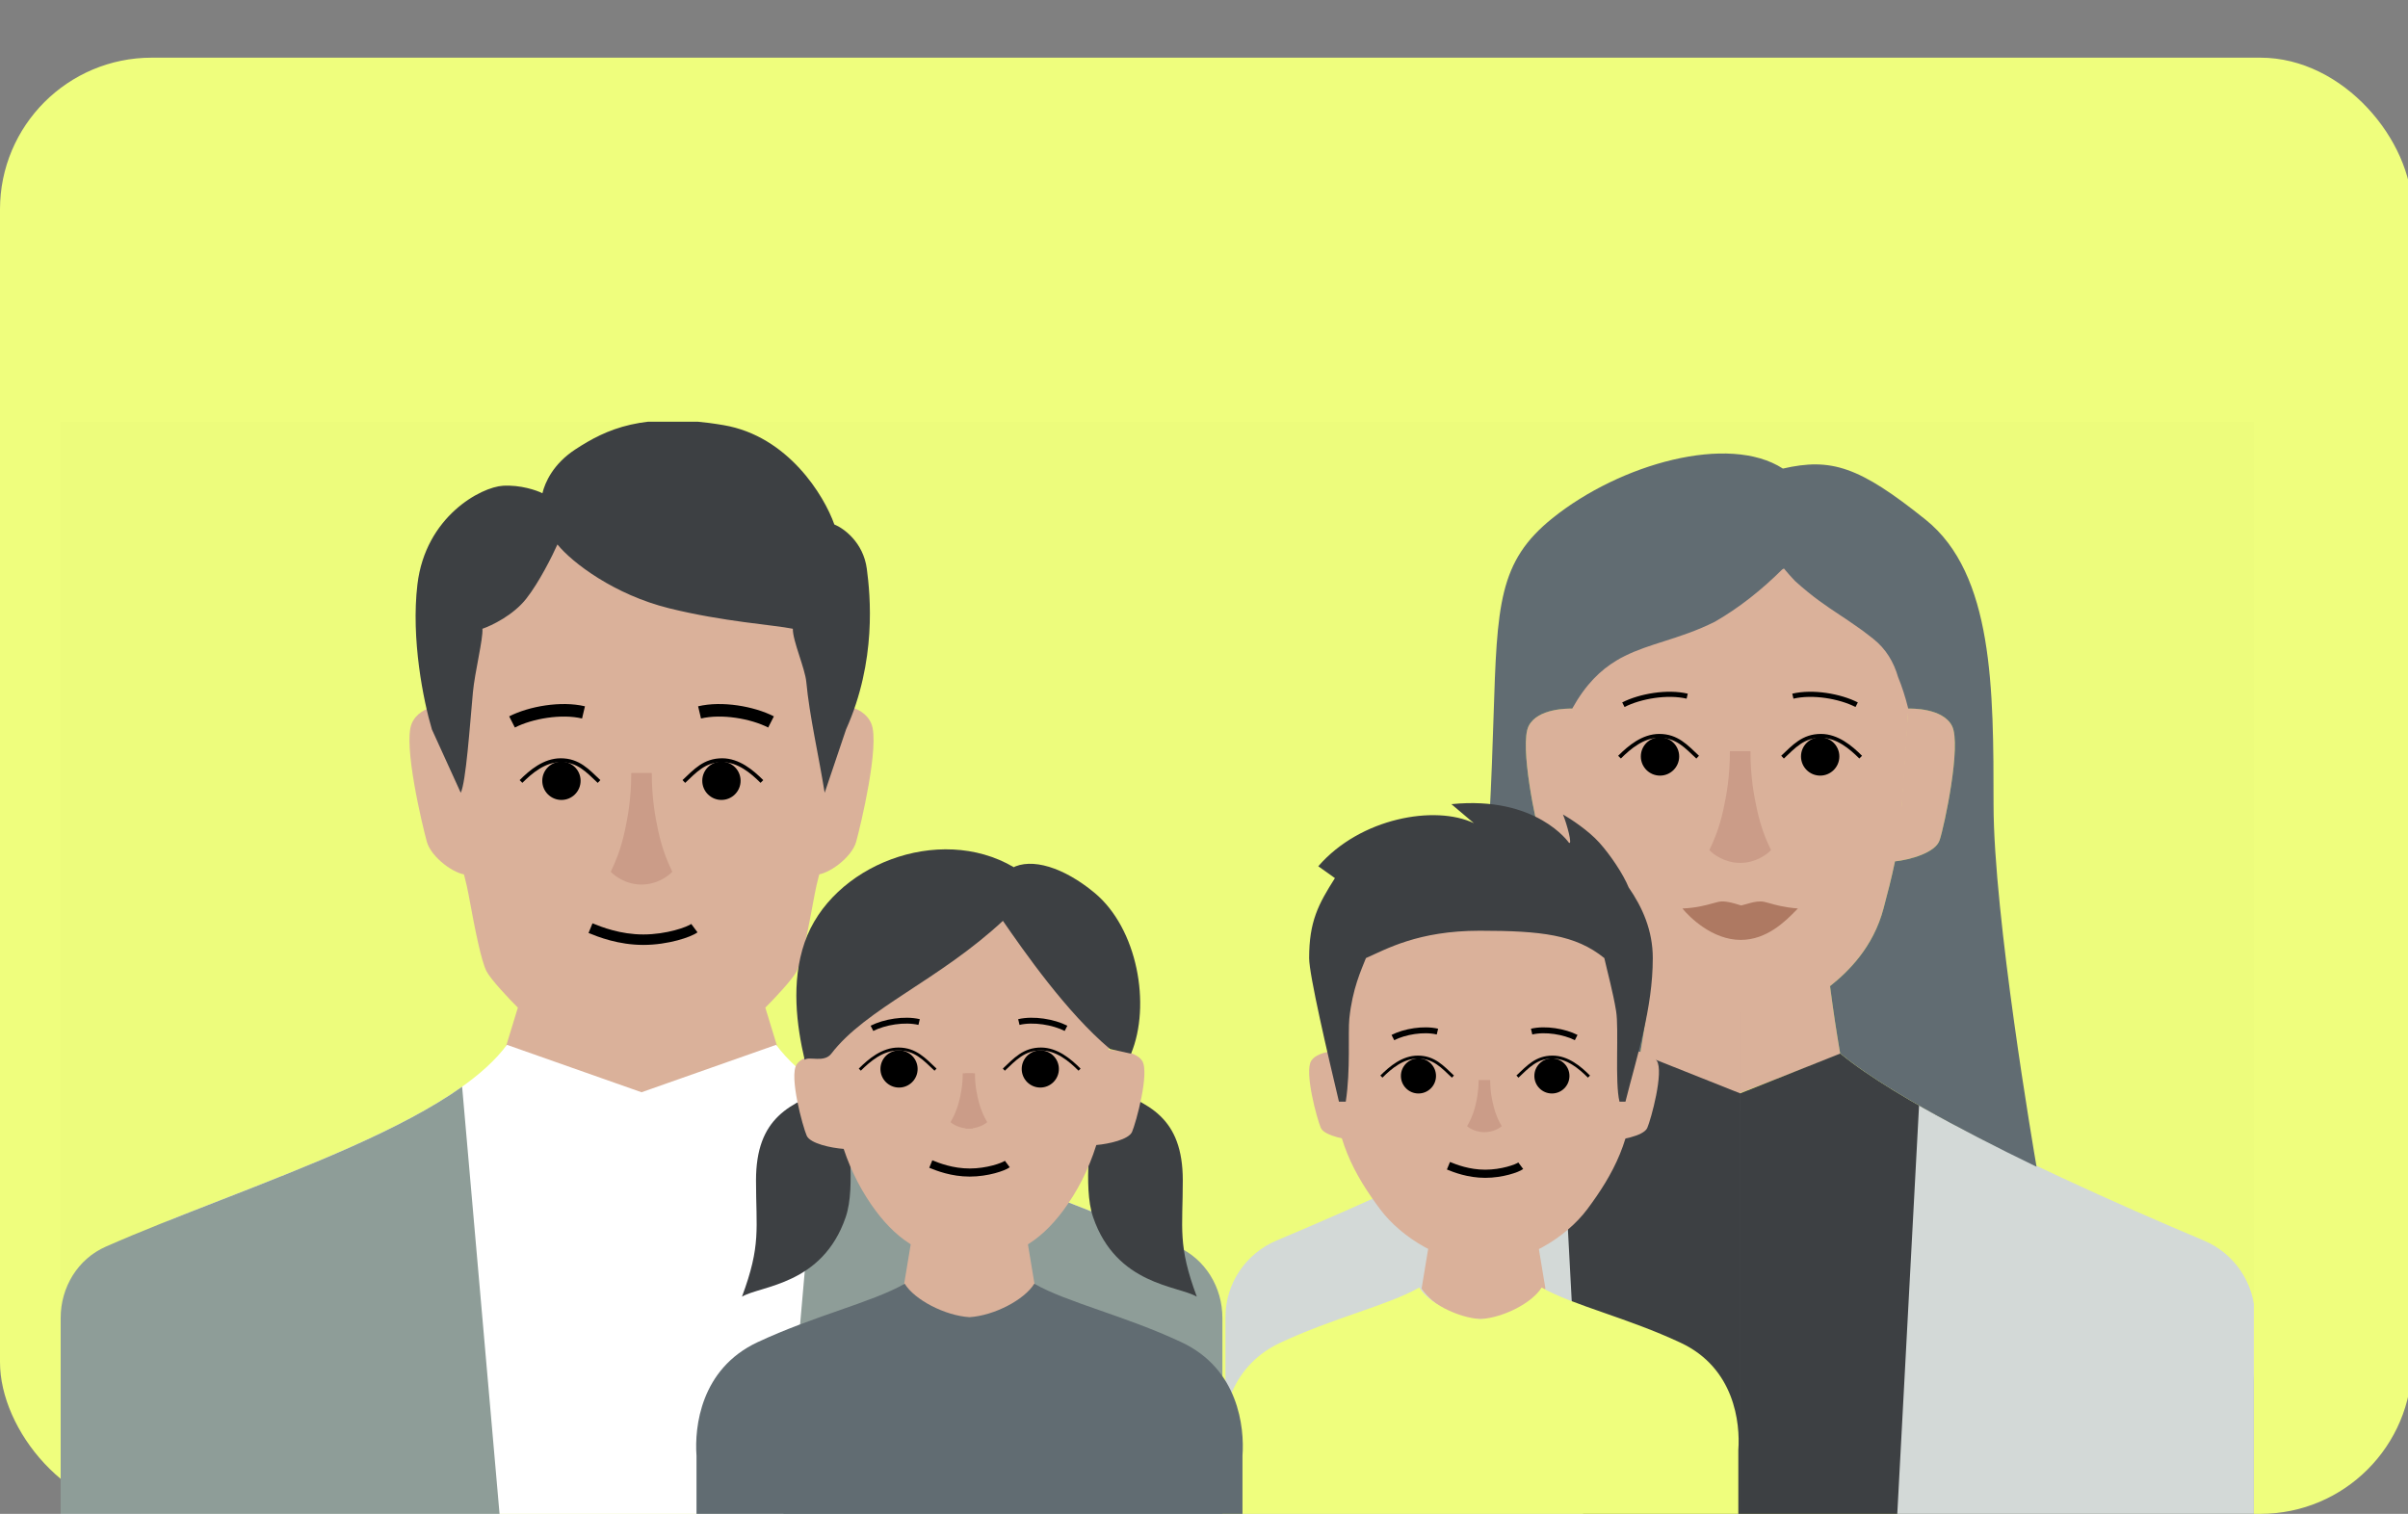 <svg width="167" height="105" viewBox="0 0 167 105" fill="none" xmlns="http://www.w3.org/2000/svg">
<rect x="0" y="0" width="167" height="105" fill="#808080" stroke="none"/>
<g clip-path="url(#clip0_2744_51681)">
<rect y="4" width="167.281" height="101" rx="10.521" fill="#EFFE7D"/>
<g clip-path="url(#clip1_2744_51681)">
<rect width="152.101" height="75.75" transform="translate(4.208 29.25)" fill="#2B3033" fill-opacity="0.01"/>
<path fill-rule="evenodd" clip-rule="evenodd" d="M34.936 73.091L35.915 69.889C35.307 69.282 34.02 67.924 33.736 67.355C33.38 66.644 32.98 64.687 32.491 62.019C32.341 61.202 32.108 60.391 31.889 59.628C31.639 58.758 31.406 57.949 31.335 57.262C31.201 55.972 31.024 49.347 30.979 47.169C30.935 44.99 31.335 40.944 34.625 37.831C37.915 34.719 43.251 34.586 44.496 34.586C45.741 34.586 51.077 34.719 54.367 37.831C57.657 40.944 58.057 44.99 58.013 47.169C57.968 49.347 57.79 55.972 57.657 57.262C57.586 57.949 57.353 58.758 57.103 59.628C56.884 60.391 56.651 61.202 56.501 62.019C56.012 64.687 55.612 66.644 55.256 67.355C54.971 67.924 53.685 69.282 53.077 69.889L54.056 73.091L44.496 76.07L34.936 73.091Z" fill="#DAB19A"/>
<path d="M57.649 48.861C57.649 48.861 59.822 48.739 60.429 50.193C61.036 51.646 59.679 57.297 59.376 58.386C59.073 59.476 57.434 60.669 56.586 60.669L57.649 56.731V48.861Z" fill="#DAB19A"/>
<path d="M31.332 48.861C31.332 48.861 29.159 48.739 28.551 50.193C27.944 51.646 29.302 57.297 29.604 58.386C29.907 59.476 31.546 60.669 32.394 60.669L31.332 56.731V48.861Z" fill="#DAB19A"/>
<path fill-rule="evenodd" clip-rule="evenodd" d="M44.619 65.538C42.876 65.538 41.478 64.981 40.817 64.71L41.091 64.04C41.736 64.303 43.025 64.813 44.619 64.813C45.416 64.813 46.18 64.685 46.786 64.525C47.09 64.445 47.35 64.358 47.553 64.276C47.763 64.192 47.889 64.123 47.941 64.085L48.373 64.666C48.245 64.761 48.049 64.858 47.822 64.949C47.589 65.043 47.3 65.139 46.971 65.226C46.316 65.399 45.489 65.538 44.619 65.538Z" fill="black"/>
<path d="M46.404 42.189C42.624 41.253 39.699 39.047 38.659 37.762C38.312 38.542 37.393 40.387 36.492 41.531C35.59 42.675 34.093 43.394 33.457 43.61C33.515 44.289 32.925 46.64 32.798 48.014C32.58 50.381 32.315 54.25 31.954 54.986L29.953 50.592C29.36 48.6 28.498 44.312 28.949 40.535C29.512 35.813 33.37 33.777 34.888 33.691C36.101 33.621 37.214 34.008 37.618 34.21C37.792 33.474 38.356 32.176 39.913 31.162C42.023 29.786 44.598 28.536 50.19 29.489C54.663 30.251 57.169 34.398 57.862 36.376C58.512 36.636 59.873 37.615 60.116 39.452C60.359 41.288 60.81 45.835 58.676 50.592L57.193 54.986C56.764 52.327 56.142 49.67 55.919 47.302C55.83 46.345 54.971 44.448 54.985 43.61C53.627 43.336 50.184 43.124 46.404 42.189Z" fill="#3D4043"/>
<path fill-rule="evenodd" clip-rule="evenodd" d="M44.491 53.616H43.78C43.78 55.394 43.532 56.705 43.335 57.617C43.032 59.019 42.632 59.872 42.438 60.286C42.404 60.358 42.377 60.417 42.357 60.463C42.624 60.76 43.424 61.352 44.491 61.352V61.352C45.558 61.352 46.359 60.76 46.625 60.463C46.606 60.417 46.578 60.358 46.544 60.286C46.35 59.872 45.95 59.019 45.647 57.617C45.45 56.705 45.203 55.394 45.203 53.616H44.491V53.616Z" fill="#CB9C88"/>
<path d="M35.51 50.073C36.81 49.411 38.923 49.045 40.467 49.411" stroke="black" stroke-width="0.869"/>
<path d="M53.473 50.073C52.173 49.411 50.06 49.045 48.516 49.411" stroke="black" stroke-width="0.869"/>
<circle cx="38.937" cy="54.154" r="1.329" transform="rotate(-90 38.937 54.154)" fill="black"/>
<path d="M36.132 54.203C36.821 53.514 37.756 52.727 38.888 52.727C40.118 52.727 40.758 53.465 41.545 54.203" stroke="black" stroke-width="0.267"/>
<circle cx="1.329" cy="1.329" r="1.329" transform="matrix(4.37114e-08 -1 -1 -4.37114e-08 51.362 55.482)" fill="black"/>
<path d="M52.839 54.203C52.15 53.514 51.215 52.727 50.083 52.727C48.853 52.727 48.213 53.465 47.426 54.203" stroke="black" stroke-width="0.267"/>
<path fill-rule="evenodd" clip-rule="evenodd" d="M44.492 75.758L35.155 72.468C32.041 76.709 23.348 80.1 15.213 83.273C14.182 83.675 13.16 84.074 12.159 84.47C7.204 86.433 4.208 91.291 4.208 96.62V105.015H44.492H84.776V96.62C84.776 91.291 81.78 86.433 76.825 84.47C75.824 84.074 74.802 83.675 73.771 83.273C65.636 80.1 56.943 76.709 53.829 72.468L44.492 75.758Z" fill="white"/>
<path fill-rule="evenodd" clip-rule="evenodd" d="M32.049 75.373C27.916 78.318 21.403 80.859 15.213 83.273L15.213 83.273C12.445 84.353 9.741 85.407 7.344 86.462C5.393 87.32 4.208 89.282 4.208 91.413V105.016H44.492V105.016H44.491V105.016H34.646L32.049 75.373ZM44.492 105.016V105.016H84.776V91.413C84.776 89.282 83.592 87.32 81.641 86.462C79.243 85.407 76.54 84.353 73.772 83.273C67.58 80.858 61.065 78.317 56.933 75.371L54.336 105.016H44.492Z" fill="#8E9D98"/>
<path d="M109.063 49.148C109.063 49.148 106.682 49.038 106.017 50.351C105.352 51.663 106.547 57.296 106.879 58.28C107.211 59.264 109.454 59.767 110.383 59.767L109.549 56.266L109.063 49.148Z" fill="#DAB19A"/>
<path d="M132.331 49.148C132.331 49.148 134.712 49.038 135.377 50.351C136.042 51.663 134.847 57.296 134.515 58.28C134.183 59.264 131.94 59.767 131.012 59.767L131.845 56.266L132.331 49.148Z" fill="#DAB19A"/>
<path fill-rule="evenodd" clip-rule="evenodd" d="M127.627 73.116C127.338 71.397 127.181 70.391 126.917 68.398C128.204 67.374 129.92 65.683 130.626 63.012L130.634 62.983C131.02 61.522 131.559 59.485 131.735 57.804C131.877 56.451 132.214 51.929 132.347 49.169C132.765 40.515 127.92 34.865 120.685 34.664V34.659C120.619 34.659 120.553 34.659 120.487 34.66C120.42 34.659 120.353 34.659 120.285 34.659V34.664C113.065 34.865 108.606 40.515 109.024 49.169C109.157 51.929 109.494 56.451 109.636 57.804C109.812 59.485 110.351 61.522 110.737 62.983L110.745 63.012C111.451 65.683 113.167 67.374 114.454 68.398C114.19 70.391 114.032 71.397 113.744 73.116L120.285 75.8V75.965L120.491 75.885L120.685 75.965V75.809L127.627 73.116Z" fill="#DAB19A"/>
<path fill-rule="evenodd" clip-rule="evenodd" d="M84.988 106.099V97.219C84.988 91.443 88.488 86.264 93.756 83.895C101.21 80.542 109.871 76.266 113.742 73.072L120.685 75.835V106.099H84.988ZM156.383 106.099V97.219C156.383 91.443 152.883 86.264 147.615 83.895C140.161 80.542 131.499 76.266 127.629 73.072L120.685 75.835V106.099H156.383Z" fill="#3D4043"/>
<path fill-rule="evenodd" clip-rule="evenodd" d="M108.28 76.677L109.825 105.653H84.988V91.346C84.988 89.024 86.394 86.941 88.534 86.04C94.393 83.574 102.447 79.969 108.28 76.677ZM120.686 75.848L120.685 75.848V105.653H120.686V75.848ZM131.546 105.653H156.383V91.346C156.383 89.024 154.977 86.941 152.837 86.04C146.978 83.574 138.924 79.969 133.091 76.677L131.546 105.653Z" fill="#D3D9D7"/>
<path d="M112.585 48.878C113.746 48.286 115.632 47.96 117.01 48.286" stroke="black" stroke-width="0.356"/>
<path d="M128.764 48.878C127.604 48.286 125.718 47.96 124.339 48.286" stroke="black" stroke-width="0.356"/>
<path fill-rule="evenodd" clip-rule="evenodd" d="M120.724 63.891C120.724 63.891 120.723 63.891 120.722 63.891L120.723 63.892L120.724 63.891ZM116.68 63.014C116.68 63.014 116.68 63.014 116.68 63.013C117.652 62.969 118.309 62.786 118.775 62.656C119.049 62.58 119.257 62.522 119.424 62.522C119.845 62.522 120.242 62.645 120.666 62.776C120.695 62.785 120.724 62.794 120.754 62.803C120.891 62.771 121.025 62.733 121.157 62.695C121.461 62.607 121.76 62.522 122.093 62.522C122.282 62.522 122.474 62.577 122.737 62.651C123.14 62.766 123.709 62.928 124.687 63.013C124.687 63.014 124.687 63.014 124.687 63.014L124.687 63.014C124.641 63.06 124.591 63.111 124.537 63.166C123.853 63.863 122.551 65.191 120.723 65.191C118.752 65.191 117.171 63.611 116.68 63.014L116.68 63.014Z" fill="#AE7962"/>
<circle cx="115.125" cy="52.466" r="1.33" transform="rotate(-90 115.125 52.466)" fill="black"/>
<path d="M112.317 52.515C113.007 51.826 113.943 51.038 115.076 51.038C116.307 51.038 116.947 51.776 117.736 52.515" stroke="black" stroke-width="0.267"/>
<circle cx="1.33" cy="1.33" r="1.33" transform="matrix(4.37114e-08 -1 -1 -4.37114e-08 127.563 53.796)" fill="black"/>
<path d="M129.042 52.515C128.352 51.826 127.416 51.038 126.283 51.038C125.051 51.038 124.411 51.776 123.623 52.515" stroke="black" stroke-width="0.267"/>
<path fill-rule="evenodd" clip-rule="evenodd" d="M120.685 52.106H121.398C121.398 53.887 121.645 55.199 121.843 56.112C122.146 57.515 122.546 58.369 122.741 58.784C122.775 58.856 122.802 58.915 122.822 58.961C122.555 59.258 121.754 59.851 120.685 59.851V52.106ZM120.685 52.106H119.973C119.973 53.887 119.726 55.199 119.528 56.112C119.225 57.516 118.824 58.369 118.63 58.784C118.596 58.856 118.569 58.915 118.549 58.961C118.816 59.258 119.617 59.851 120.685 59.851V52.106Z" fill="#CB9C88"/>
<path fill-rule="evenodd" clip-rule="evenodd" d="M123.648 32.5C119.886 30.064 112.375 32.161 107.671 35.937C103.926 38.944 103.83 41.93 103.58 49.735C103.515 51.739 103.441 54.062 103.292 56.784C102.562 70.106 98.876 81.486 98.876 81.486C99.153 81.352 99.445 81.226 99.75 81.109C105.416 78.378 110.885 75.431 113.742 73.072L113.751 73.076C114.035 71.382 114.193 70.375 114.454 68.398C113.167 67.374 111.451 65.683 110.745 63.012L110.737 62.983L110.737 62.983L110.737 62.983C110.492 62.055 110.185 60.895 109.948 59.741C108.89 59.626 107.166 59.134 106.879 58.281C106.547 57.297 105.352 51.664 106.017 50.352C106.641 49.121 108.771 49.141 109.036 49.148C109.977 47.458 111.002 46.473 112.123 45.804C112.307 45.689 112.5 45.584 112.704 45.488C113.544 45.071 114.436 44.787 115.387 44.483C116.487 44.132 117.666 43.756 118.932 43.122C120.578 42.176 122.145 40.946 123.622 39.476L123.638 39.493L123.712 39.422C123.975 39.742 124.233 40.031 124.488 40.296C125.707 41.4 126.619 42.005 127.582 42.645L127.582 42.645C128.005 42.925 128.437 43.212 128.91 43.551C129.093 43.676 129.272 43.807 129.447 43.946C129.593 44.056 129.743 44.172 129.899 44.295C130.809 45.014 131.335 45.926 131.638 46.967C131.892 47.578 132.127 48.296 132.342 49.149C132.514 49.143 134.738 49.09 135.377 50.352C136.042 51.664 134.847 57.297 134.515 58.281C134.226 59.14 132.479 59.633 131.422 59.744C131.186 60.897 130.879 62.056 130.634 62.983L130.634 62.983L130.626 63.013C129.92 65.683 128.204 67.375 126.917 68.398C127.178 70.375 127.336 71.382 127.62 73.076L127.629 73.073C130.422 75.378 135.711 78.246 141.239 80.924C141.051 79.835 138.257 63.515 138.257 55.798C138.257 47.813 138.256 39.825 133.548 36.046C128.937 32.344 126.992 31.735 123.648 32.5ZM120.686 75.965V77.103C120.686 77.105 120.686 77.107 120.685 77.109V75.836L120.685 75.836V70.252L120.686 70.258V75.965L120.686 75.965Z" fill="#616C72"/>
<path fill-rule="evenodd" clip-rule="evenodd" d="M102.897 87.682C102.939 87.683 102.98 87.683 103.022 87.683V87.678C105.708 87.578 108.581 85.884 110.093 83.854C111.854 81.49 113.279 78.941 113.279 75.154C113.279 74.863 113.28 74.569 113.281 74.274C113.296 71.321 113.311 68.187 111.9 66.056C110.033 63.236 106.216 61.898 103.022 61.831V61.829C102.98 61.829 102.938 61.829 102.896 61.829C102.854 61.829 102.813 61.829 102.771 61.829V61.831C99.577 61.898 95.76 63.236 93.893 66.056C92.482 68.187 92.497 71.321 92.512 74.274C92.513 74.569 92.515 74.863 92.515 75.154C92.515 78.941 93.939 81.49 95.701 83.854C97.213 85.884 100.085 87.578 102.771 87.678V87.683C102.813 87.683 102.855 87.683 102.897 87.682Z" fill="#DAB19A"/>
<path fill-rule="evenodd" clip-rule="evenodd" d="M106.472 85.111L107.18 89.381C106.324 90.592 104.673 91.571 102.885 91.483C101.097 91.572 99.446 90.592 98.59 89.381L99.298 85.111L102.885 85.776L106.472 85.111Z" fill="#DAB19A"/>
<path d="M93.274 72.858C93.274 72.858 91.452 72.793 90.943 73.565C90.434 74.338 91.349 77.652 91.603 78.231C91.856 78.81 93.573 79.106 94.284 79.106L93.646 77.046L93.274 72.858Z" fill="#DAB19A"/>
<path d="M112.571 72.858C112.571 72.858 114.392 72.793 114.901 73.565C115.41 74.338 114.496 77.652 114.242 78.231C113.988 78.81 112.271 79.106 111.561 79.106L112.198 77.046L112.571 72.858Z" fill="#DAB19A"/>
<path d="M94.731 66.451C94.406 67.282 93.793 68.568 93.579 70.651C93.479 71.625 93.671 74.235 93.331 76.41H92.859C92.073 73.091 90.791 67.623 90.791 66.451C90.791 63.917 91.426 62.722 92.58 60.905L91.426 60.084C94.34 56.714 99.54 55.816 102.217 57.095L100.659 55.776C106.567 55.176 108.808 58.451 108.808 58.451C109.073 58.653 108.67 57.145 108.395 56.492C108.921 56.791 110.165 57.603 110.923 58.451C111.682 59.3 112.578 60.628 112.951 61.55C113.903 62.928 114.624 64.529 114.624 66.451C114.624 69.955 113.521 73.255 112.729 76.41H112.316C111.984 75.104 112.285 71.384 112.081 70.131C111.867 68.813 111.469 67.374 111.263 66.451C109.263 64.831 106.895 64.555 102.616 64.555C98.337 64.555 96.122 65.842 94.731 66.451Z" fill="#3D4043"/>
<path d="M100.453 80.854C100.907 81.04 101.843 81.411 103.004 81.411C104.165 81.411 105.218 81.04 105.467 80.854" stroke="black" stroke-width="0.565"/>
<path fill-rule="evenodd" clip-rule="evenodd" d="M102.947 74.911H103.347C103.347 75.742 103.487 76.354 103.598 76.781C103.768 77.436 103.993 77.834 104.103 78.028C104.122 78.061 104.137 78.089 104.148 78.11C103.998 78.249 103.548 78.526 102.947 78.526V74.911ZM102.947 74.911H102.546C102.546 75.742 102.407 76.355 102.296 76.781C102.126 77.436 101.9 77.834 101.791 78.028C101.772 78.061 101.757 78.089 101.746 78.11C101.896 78.249 102.346 78.526 102.947 78.526V74.911Z" fill="#CB9C88"/>
<path d="M96.599 71.964C97.41 71.551 98.727 71.323 99.689 71.551" stroke="black" stroke-width="0.41"/>
<path d="M109.311 71.964C108.5 71.551 107.184 71.323 106.221 71.551" stroke="black" stroke-width="0.41"/>
<circle cx="98.373" cy="74.626" r="1.217" transform="rotate(-90 98.373 74.626)" fill="black"/>
<path d="M95.803 74.671C96.434 74.04 97.291 73.318 98.328 73.318C99.455 73.318 100.042 73.995 100.763 74.671" stroke="black" stroke-width="0.205"/>
<circle cx="1.217" cy="1.217" r="1.217" transform="matrix(4.37114e-08 -1 -1 -4.37114e-08 108.845 75.843)" fill="black"/>
<path d="M110.198 74.671C109.567 74.04 108.71 73.318 107.673 73.318C106.546 73.318 105.959 73.995 105.238 74.671" stroke="black" stroke-width="0.205"/>
<path fill-rule="evenodd" clip-rule="evenodd" d="M102.933 105.033H120.557V100.571C120.693 98.695 120.294 94.884 116.561 93.134C114.726 92.274 112.882 91.629 111.227 91.051C109.516 90.453 108.006 89.925 106.916 89.302C106.277 90.348 104.297 91.388 102.673 91.492C101.049 91.388 99.07 90.348 98.43 89.302C97.34 89.925 95.831 90.453 94.119 91.051C92.465 91.629 90.621 92.274 88.786 93.134C85.053 94.884 84.654 98.695 84.79 100.571V105.033H102.933V105.033Z" fill="#EFFE7D"/>
<path d="M51.458 89.936C52.795 86.352 52.431 85.245 52.431 81.872C52.431 77.522 54.765 76.489 57.814 75.418L59.014 76.489C58.626 78.574 59.403 82.228 58.65 84.423C57.032 89.141 52.759 89.163 51.458 89.936Z" fill="#3D4043"/>
<path d="M83.002 89.936C81.665 86.352 82.029 85.245 82.029 81.872C82.029 77.522 79.694 76.489 76.646 75.418L75.446 76.489C75.833 78.574 75.057 82.228 75.81 84.423C77.427 89.141 81.7 89.163 83.002 89.936Z" fill="#3D4043"/>
<path fill-rule="evenodd" clip-rule="evenodd" d="M71.022 84.695L71.772 89.216C70.866 90.498 69.118 91.535 67.225 91.441C65.332 91.535 63.584 90.499 62.677 89.216L63.426 84.695L67.224 85.4L71.022 84.695Z" fill="#DAB19A"/>
<path fill-rule="evenodd" clip-rule="evenodd" d="M67.512 105.694H86.169V100.97C86.313 98.983 85.891 94.949 81.939 93.096C79.996 92.186 78.044 91.503 76.292 90.891C74.48 90.257 72.882 89.699 71.728 89.039C71.051 90.147 68.955 91.248 67.236 91.358C65.516 91.248 63.421 90.147 62.744 89.039C61.59 89.699 59.992 90.257 58.18 90.891C56.428 91.503 54.477 92.186 52.534 93.096C48.582 94.949 48.16 98.983 48.304 100.97V105.694H67.512V105.694Z" fill="#616C72"/>
<path fill-rule="evenodd" clip-rule="evenodd" d="M67.153 87.413C64.315 87.371 62.353 86.154 60.73 83.976C59.812 82.743 59.049 81.306 58.51 79.686C57.661 79.627 56.187 79.318 55.947 78.771C55.678 78.158 54.71 74.649 55.248 73.832C55.705 73.139 57.159 73.082 57.593 73.081C57.525 72.262 57.393 71.431 57.262 70.612L57.262 70.612C56.901 68.342 56.553 66.157 57.638 64.518C59.637 61.499 63.748 60.083 67.153 60.043V60.042C67.171 60.042 67.188 60.042 67.206 60.043C67.238 60.042 67.27 60.042 67.302 60.042V60.043C70.707 60.084 74.818 61.499 76.817 64.518C77.903 66.157 77.555 68.343 77.193 70.612C77.076 71.344 76.958 72.085 76.886 72.82C77.347 72.823 78.758 72.889 79.207 73.57C79.746 74.388 78.778 77.896 78.509 78.509C78.277 79.038 76.891 79.344 76.032 79.418C75.49 81.148 74.693 82.676 73.725 83.976C72.102 86.154 70.14 87.372 67.302 87.413V87.414C67.283 87.414 67.264 87.414 67.246 87.413C67.215 87.414 67.184 87.414 67.153 87.414V87.413Z" fill="#DAB19A"/>
<rect x="66.959" y="74.444" width="0.519" height="3.827" fill="#CB9C88"/>
<path d="M64.552 80.736C65.033 80.933 66.023 81.326 67.253 81.326C68.482 81.326 69.597 80.933 69.86 80.736" stroke="black" stroke-width="0.561"/>
<path fill-rule="evenodd" clip-rule="evenodd" d="M67.192 74.444H66.768C66.768 75.324 66.621 75.972 66.503 76.424C66.323 77.117 66.084 77.539 65.969 77.744C65.949 77.779 65.932 77.808 65.92 77.831C66.079 77.978 66.556 78.271 67.192 78.271V74.444ZM67.192 74.444H67.616C67.616 75.324 67.764 75.972 67.881 76.424C68.062 77.117 68.3 77.539 68.416 77.744C68.436 77.779 68.452 77.808 68.464 77.831C68.305 77.978 67.828 78.271 67.192 78.271V74.444Z" fill="#CB9C88"/>
<path d="M60.472 71.324C61.33 70.887 62.724 70.646 63.743 70.887" stroke="black" stroke-width="0.407"/>
<path d="M73.93 71.324C73.072 70.887 71.677 70.646 70.659 70.887" stroke="black" stroke-width="0.407"/>
<ellipse cx="62.35" cy="74.143" rx="1.289" ry="1.289" transform="rotate(-90 62.35 74.143)" fill="black"/>
<path d="M59.629 74.19C60.298 73.522 61.205 72.758 62.303 72.758C63.496 72.758 64.117 73.474 64.88 74.19" stroke="black" stroke-width="0.203"/>
<ellipse cx="1.289" cy="1.289" rx="1.289" ry="1.289" transform="matrix(4.37114e-08 -1 -1 -4.37114e-08 73.436 75.431)" fill="black"/>
<path d="M74.869 74.19C74.2 73.521 73.293 72.758 72.195 72.758C71.002 72.758 70.382 73.474 69.618 74.19" stroke="black" stroke-width="0.203"/>
<path d="M55.803 73.505C55.252 71.137 54.848 68.132 55.803 65.365C57.652 60.014 65.111 57.095 70.3 60.143C70.3 61.932 70.352 62.617 69.619 63.808C65.144 67.992 60.059 69.937 57.652 73.083C57.155 73.733 56.119 73.245 55.803 73.505Z" fill="#3D4043"/>
<path d="M69.49 63.776C71.014 65.981 73.965 70.23 76.981 72.759L78.441 73.084C79.84 69.703 78.889 64.4 75.911 61.927C73.768 60.149 71.533 59.463 70.171 60.209C69.879 61.149 69.879 62.122 69.49 63.776Z" fill="#3D4043"/>
</g>
</g>
<defs>
<clipPath id="clip0_2744_51681">
<rect width="167" height="105" fill="white"/>
</clipPath>
<clipPath id="clip1_2744_51681">
<rect width="152.101" height="75.75" fill="white" transform="translate(4.208 29.25)"/>
</clipPath>
</defs>
</svg>
